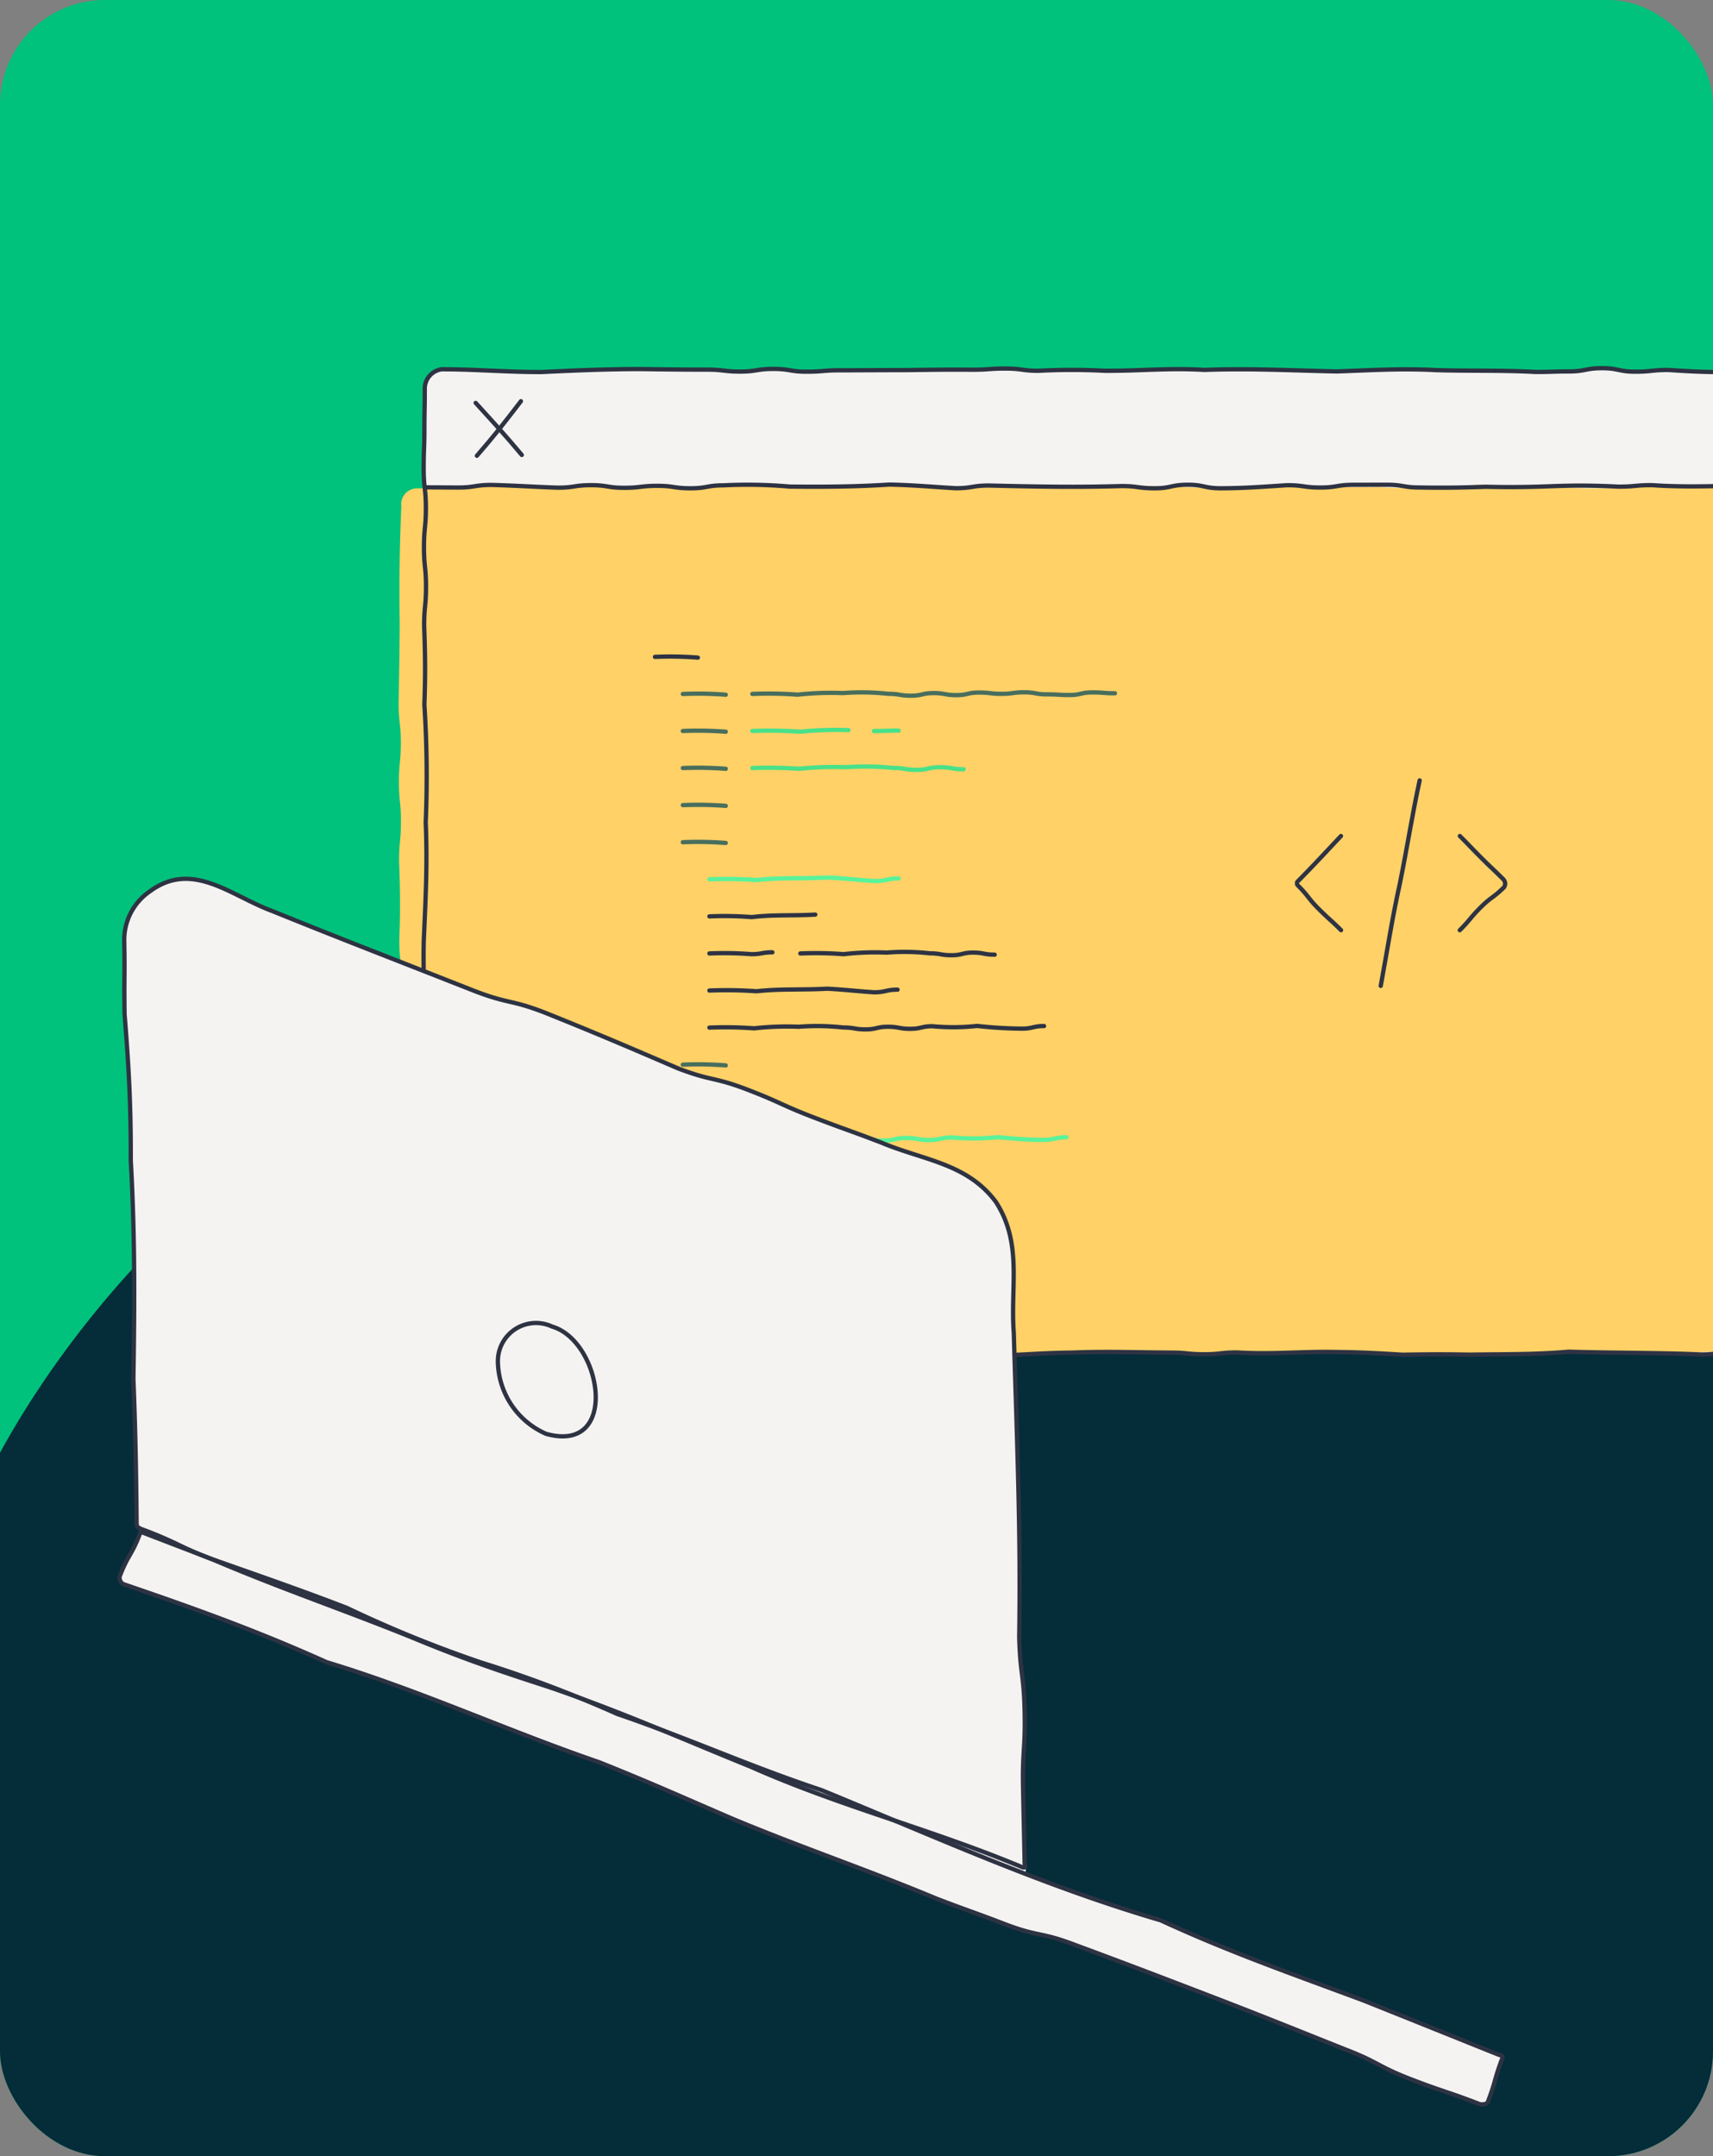 <svg xmlns="http://www.w3.org/2000/svg" xmlns:xlink="http://www.w3.org/1999/xlink" width="147" height="185" viewBox="0 0 147 185">
	<rect x="0" y="0" width="147" height="185" fill="#808080" stroke="none"/>
	<defs>
	  <clipPath id="clip-path">
		<rect id="fabio-oyXis2kALVg-unsplash" width="147" height="185" rx="9" transform="translate(423 4231)" fill="#01c27c"/>
	  </clipPath>
	</defs>
	<g id="Mask_Group_3" data-name="Mask Group 3" transform="translate(-423 -4231)" clip-path="url(#clip-path)">
	  <g id="work-from-home-setup-with-video-conference-2" transform="translate(348.352 4215.007)">
		<rect id="Rectangle_42" data-name="Rectangle 42" width="334.648" height="250.986" fill="#01c27c"/>
		<g id="Group_75" data-name="Group 75" transform="matrix(0.966, -0.259, 0.259, 0.966, 48.102, 122.077)">
		  <path id="Path_321" data-name="Path 321" d="M197.764,65.344c-.729-1.506-1.5-3-2.333-4.424-15.207-26.693-42.637-40.07-71.954-42.183-6.416-.473-12.83-.077-19.246-.077-33.074,0-53.673,21.481-57.446,25.615-8.465,9.349-15.89,19.914-18.653,31.938a47.7,47.7,0,0,0-.386,20.081c2.228,11.492,10.841,22.589,18.163,31.223,9.906,11.706,22.025,22.2,36.283,27.759,34.885,13.589,87.147,7.13,111.474-24.4a55.762,55.762,0,0,0,5.851-9.349C208.086,104.153,206.2,82.855,197.764,65.344Z" transform="translate(-26.859 -18.504)" fill="#052c39"/>
		</g>
		<g id="Group_76" data-name="Group 76" transform="translate(108.849 47.589)">
		  <path id="Path_322" data-name="Path 322" d="M50.321,105.313c2.989.027,5.545.069,8.531.073,2.987.232,5.536.184,8.531.132,3.9-.142,7.471.027,11.378-.107a50.126,50.126,0,0,0,5.689-.121c1.422,0,1.422.238,2.842.238,3.9-.132,7.475.109,11.378.073,2.123-.1,3.562-.215,5.689-.238,2.991-.119,5.536-.017,8.531,0,1.422,0,1.422.142,2.844.142s1.424-.157,2.845-.157c3,.186,5.536-.1,8.534-.036,2.131.017,3.566.109,5.689.232,2.129-.038,3.564-.05,5.691-.006,3-.05,5.54.006,8.536-.253,3.909.117,7.477.073,11.382.238,1.424,0,1.424-.238,2.849-.238.784,0,1.293-.6,1.293-1.539.2-3.543.142-6.567.184-10.119.01-4.633-.18-8.866-.178-13.493.1-2.512.18-4.225.213-6.745,0-1.686-.146-1.686-.146-3.374s.188-1.686.188-3.374-.027-1.686-.027-3.376c-.059-3.554-.059-6.574-.172-10.123.111-2.52.174-4.221.174-6.747,0-1.686-.182-1.686-.182-3.376.2-5.729.1-11.142.157-16.875-.157-1.928.814-4.8-1.506-4.924-2.121.04-3.57-.027-5.689-.169-1.422,0-1.422.148-2.842.148s-1.422-.3-2.842-.3-1.424.278-2.845.278-1.422.046-2.842.046c-2.993-.163-5.536-.067-8.531-.157-2.993-.161-5.541.006-8.536.111-3.9-.079-7.469-.278-11.378-.13-3-.186-5.536.092-8.534.075a53.726,53.726,0,0,0-5.687,0c-1.422,0-1.422-.192-2.842-.192s-1.422.1-2.847.1c-2.125-.019-3.562.006-5.689.033-2.125,0-3.562.017-5.687.017-1.424,0-1.424.119-2.847.119s-1.422-.238-2.847-.238-1.422.228-2.845.228-1.424-.167-2.847-.167c-2.129,0-3.56-.017-5.689-.05-3,.006-5.538.115-8.534.257-3,.006-5.536-.234-8.54-.238a1.689,1.689,0,0,0-1.46,1.78c0,1.684-.033,1.684-.033,3.374s-.061,1.686-.061,3.374.188,1.686.188,3.376-.163,1.684-.163,3.374.174,1.686.174,3.372-.159,1.686-.159,3.369c.094,2.518.115,4.227.019,6.747a95.483,95.483,0,0,1,.115,10.119c.153,3.556-.008,6.574-.165,10.119-.054,2.527.033,4.229.163,6.749a91.765,91.765,0,0,0,.084,10.121c-.1,2.522-.1,4.221-.044,6.747-.111,2.527-.1,4.227,0,6.754C49.119,102.22,48.115,105.137,50.321,105.313Z" transform="translate(-46.607 -20.904)" fill="#f5f3f1"/>
		  <path id="Path_323" data-name="Path 323" d="M49.367,99.719c2.991.027,5.545.069,8.531.073,2.987.228,5.536.184,8.534.132,3.9-.142,7.471.027,11.376-.107A50.116,50.116,0,0,0,83.5,99.7c1.424,0,1.424.238,2.845.238,3.9-.132,7.473.109,11.376.073,2.125-.1,3.564-.215,5.689-.238,2.993-.119,5.536-.017,8.531,0,1.424,0,1.424.142,2.847.142s1.422-.157,2.842-.157c3,.186,5.538-.1,8.536-.036,2.131.013,3.566.109,5.689.232,2.129-.038,3.562-.05,5.691-.006,3-.05,5.541.008,8.536-.253,3.907.117,7.477.073,11.382.238,1.422,0,1.422-.238,2.849-.238.784,0,1.293-.6,1.293-1.539.126-2.52.18-4.235.153-6.758.113-5.743-.134-11.167-.146-16.9.1-2.52.18-4.235.213-6.762,0-1.69-.146-1.69-.146-3.382s.188-1.692.188-3.38-.029-1.692-.029-3.382c-.027-2.527-.077-4.235-.077-6.762,0-1.688-.094-1.688-.094-3.38s.138-1.69.138-3.382.038-1.692.038-3.38-.184-1.694-.184-3.382c.059-2.531.111-4.235.151-6.766,0-1.692-.031-1.692-.031-3.384a1.69,1.69,0,0,0-1.466-1.774c-2.117-.015-3.568-.04-5.687-.077-1.422,0-1.422.305-2.842.305-2.121.04-3.572-.027-5.689-.169-1.422,0-1.422.149-2.842.149s-1.424-.3-2.845-.3a45.961,45.961,0,0,1-8.531.215c-2.987.042-5.538-.04-8.531-.132-2.123.04-3.566.134-5.689.195-3,0-5.536-.268-8.536-.172-2.125.052-3.562.04-5.685-.048-2.123.09-3.56.176-5.689.167a53.214,53.214,0,0,0-5.689,0c-1.422,0-1.422-.192-2.847-.192-5.766.232-11.307-.006-17.069.264-1.422,0-1.422-.238-2.845-.238s-1.424.23-2.847.23c-4.825-.3-9.4-.243-14.229-.1-1.422,0-1.422.136-2.849.136a1.36,1.36,0,0,0-1.32,1.539c-.155,3.549-.192,6.58-.138,10.14-.021,2.522-.05,4.237-.094,6.758,0,1.69.188,1.69.188,3.382s-.163,1.688-.163,3.38.174,1.692.174,3.382-.161,1.688-.161,3.38c.094,2.527.117,4.235.019,6.762,0,1.692.172,1.692.172,3.382.042,2.531.031,4.235-.056,6.762.082,2.531.088,4.231-.021,6.762a80.111,80.111,0,0,0,.017,10.146c0,1.692-.079,1.692-.079,3.384s-.025,1.692-.025,3.384A1.508,1.508,0,0,0,49.367,99.719Z" transform="translate(-47.814 -15.31)" fill="#ffd166"/>
		  <path id="Path_324" data-name="Path 324" d="M50.321,105.313c2.989.027,5.545.069,8.531.073,2.987.232,5.536.184,8.531.132,3.9-.142,7.471.027,11.378-.107a50.126,50.126,0,0,0,5.689-.121c1.422,0,1.422.238,2.842.238,3.9-.132,7.475.109,11.378.073,2.123-.1,3.562-.215,5.689-.238,2.991-.119,5.536-.017,8.531,0,1.422,0,1.422.142,2.844.142s1.424-.157,2.845-.157c3,.186,5.536-.1,8.534-.036,2.131.017,3.566.109,5.689.232,2.129-.038,3.564-.05,5.691-.006,3-.05,5.54.006,8.536-.253,3.909.117,7.477.073,11.382.238,1.424,0,1.424-.238,2.849-.238.784,0,1.293-.6,1.293-1.539.2-3.543.142-6.567.184-10.119.01-4.633-.18-8.866-.178-13.493.1-2.512.18-4.225.213-6.745,0-1.686-.146-1.686-.146-3.374s.188-1.686.188-3.374-.027-1.686-.027-3.376c-.059-3.554-.059-6.574-.172-10.123.111-2.52.174-4.221.174-6.747,0-1.686-.182-1.686-.182-3.376.2-5.729.1-11.142.157-16.875-.157-1.928.814-4.8-1.506-4.924-2.121.04-3.57-.027-5.689-.169-1.422,0-1.422.148-2.842.148s-1.422-.3-2.842-.3-1.424.278-2.845.278-1.422.046-2.842.046c-2.993-.163-5.536-.067-8.531-.157-2.993-.161-5.541.006-8.536.111-3.9-.079-7.469-.278-11.378-.13-3-.186-5.536.092-8.534.075a53.726,53.726,0,0,0-5.687,0c-1.422,0-1.422-.192-2.842-.192s-1.422.1-2.847.1c-2.125-.019-3.562.006-5.689.033-2.125,0-3.562.017-5.687.017-1.424,0-1.424.119-2.847.119s-1.422-.238-2.847-.238-1.422.228-2.845.228-1.424-.167-2.847-.167c-2.129,0-3.56-.017-5.689-.05-3,.006-5.538.115-8.534.257-3,.006-5.536-.234-8.54-.238a1.689,1.689,0,0,0-1.46,1.78c0,1.684-.033,1.684-.033,3.374s-.061,1.686-.061,3.374.188,1.686.188,3.376-.163,1.684-.163,3.374.174,1.686.174,3.372-.159,1.686-.159,3.369c.094,2.518.115,4.227.019,6.747a95.483,95.483,0,0,1,.115,10.119c.153,3.556-.008,6.574-.165,10.119-.054,2.527.033,4.229.163,6.749a91.765,91.765,0,0,0,.084,10.121c-.1,2.522-.1,4.221-.044,6.747-.111,2.527-.1,4.227,0,6.754C49.119,102.22,48.115,105.137,50.321,105.313Z" transform="translate(-46.607 -20.904)" fill="none" stroke="#2e3343" stroke-linecap="round" stroke-linejoin="round" stroke-width="0.368"/>
		  <path id="Path_325" data-name="Path 325" d="M162.61,25.368c-2.991.029-5.541.174-8.531-.031-1.422,0-1.422.13-2.842.13-2.119-.1-3.566-.119-5.689-.04s-3.566.1-5.689.05c-2.121.073-3.566.1-5.689.063-1.422,0-1.422-.238-2.845-.238s-1.424.006-2.845.006-1.422.234-2.845.234-1.424-.2-2.845-.2c-2.121.136-3.562.255-5.689.266-1.422,0-1.422-.305-2.842-.305s-1.422.305-2.845.305-1.424-.192-2.847-.192c-3.907.119-7.471.046-11.376-.046-1.422,0-1.422.232-2.844.232-2.123-.123-3.56-.266-5.689-.314-2.993.19-5.541.2-8.536.174a42.012,42.012,0,0,0-5.691-.109c-1.422,0-1.422.255-2.847.255s-1.422-.211-2.845-.211-1.422.169-2.847.169-1.422-.226-2.844-.226-1.424.215-2.847.215c-2.131-.073-3.56-.18-5.691-.236-1.424,0-1.424.222-2.849.222s-1.422-.013-2.849-.013" transform="translate(-46.535 -15.308)" fill="none" stroke="#2e3343" stroke-linecap="round" stroke-linejoin="round" stroke-width="0.368"/>
		  <path id="Path_326" data-name="Path 326" d="M54.546,22.146c-1.374,1.795-2.315,3-3.779,4.681" transform="translate(-44.044 -19.319)" fill="none" stroke="#2e3343" stroke-linecap="round" stroke-linejoin="round" stroke-width="0.368"/>
		  <path id="Path_327" data-name="Path 327" d="M50.721,22.21c1.5,1.646,2.518,2.748,3.959,4.468" transform="translate(-44.103 -19.238)" fill="none" stroke="#2e3343" stroke-linecap="round" stroke-linejoin="round" stroke-width="0.368"/>
		</g>
		<g id="Group_77" data-name="Group 77" transform="translate(130.852 72.322)">
		  <path id="Path_328" data-name="Path 328" d="M58.53,33.2a30.49,30.49,0,0,1,3.683.063" transform="translate(-56.137 -29.985)" fill="none" stroke="#486e5d" stroke-linecap="round" stroke-linejoin="round" stroke-width="0.368"/>
		  <path id="Path_329" data-name="Path 329" d="M57.479,31.8a30.49,30.49,0,0,1,3.683.063" transform="translate(-57.479 -31.769)" fill="none" stroke="#2e3343" stroke-linecap="round" stroke-linejoin="round" stroke-width="0.368"/>
		  <path id="Path_330" data-name="Path 330" d="M57.479,48.564a31.376,31.376,0,0,1,3.683.063" transform="translate(-57.479 -10.364)" fill="none" stroke="#486e5d" stroke-linecap="round" stroke-linejoin="round" stroke-width="0.368"/>
		  <path id="Path_331" data-name="Path 331" d="M57.479,49.962a31.374,31.374,0,0,1,3.683.063" transform="translate(-57.479 -8.58)" fill="none" stroke="#486e5d" stroke-linecap="round" stroke-linejoin="round" stroke-width="0.368"/>
		  <path id="Path_332" data-name="Path 332" d="M60.046,50.026a35.677,35.677,0,0,1,3.928.063,27.064,27.064,0,0,1,3.928-.136,21.79,21.79,0,0,1,3.926.063c.983,0,.983.165,1.964.165s.983-.228,1.964-.228.983.178,1.964.178.983-.222,1.964-.222a20.063,20.063,0,0,0,3.93-.025c1.466.13,2.458.234,3.928.234.983,0,.983-.224,1.966-.224" transform="translate(-54.202 -8.644)" fill="none" stroke="#59f39a" stroke-linecap="round" stroke-linejoin="round" stroke-width="0.368"/>
		  <path id="Path_333" data-name="Path 333" d="M61.15,33.257a33.936,33.936,0,0,1,3.886.063,25.991,25.991,0,0,1,3.888-.136,21.182,21.182,0,0,1,3.888.063c.973,0,.973.163,1.945.163s.973-.226,1.945-.226.973.178,1.945.178.973-.224,1.945-.224.973.111,1.945.111.973-.132,1.945-.132.973.178,1.945.178.973.056,1.943.056.973-.224,1.947-.224.973.073,1.947.073" transform="translate(-52.792 -30.047)" fill="none" stroke="#486e5d" stroke-linecap="round" stroke-linejoin="round" stroke-width="0.368"/>
		  <path id="Path_334" data-name="Path 334" d="M58.53,34.591a31.376,31.376,0,0,1,3.683.063" transform="translate(-56.137 -28.201)" fill="none" stroke="#486e5d" stroke-linecap="round" stroke-linejoin="round" stroke-width="0.368"/>
		  <path id="Path_335" data-name="Path 335" d="M65.735,34.6c1.06,0,1.06-.038,2.121-.038" transform="translate(-46.94 -28.207)" fill="none" stroke="#48e189" stroke-linecap="round" stroke-linejoin="round" stroke-width="0.368"/>
		  <path id="Path_336" data-name="Path 336" d="M61.15,34.629a39.264,39.264,0,0,1,4.12.063,29.838,29.838,0,0,1,4.122-.136" transform="translate(-52.792 -28.239)" fill="none" stroke="#48e189" stroke-linecap="round" stroke-linejoin="round" stroke-width="0.368"/>
		  <path id="Path_337" data-name="Path 337" d="M58.53,35.988a31.373,31.373,0,0,1,3.683.063" transform="translate(-56.137 -26.417)" fill="none" stroke="#486e5d" stroke-linecap="round" stroke-linejoin="round" stroke-width="0.368"/>
		  <path id="Path_338" data-name="Path 338" d="M61.15,36.048a37.48,37.48,0,0,1,4.026.063,28.462,28.462,0,0,1,4.026-.136,22.958,22.958,0,0,1,4.03.063c1.006,0,1.006.165,2.014.165s1.008-.228,2.016-.228,1.008.178,2.016.178" transform="translate(-52.792 -26.477)" fill="none" stroke="#48e189" stroke-linecap="round" stroke-linejoin="round" stroke-width="0.368"/>
		  <path id="Path_339" data-name="Path 339" d="M58.53,37.386a31.374,31.374,0,0,1,3.683.063" transform="translate(-56.137 -24.634)" fill="none" stroke="#486e5d" stroke-linecap="round" stroke-linejoin="round" stroke-width="0.368"/>
		  <path id="Path_340" data-name="Path 340" d="M58.53,38.784a30.927,30.927,0,0,1,3.683.063" transform="translate(-56.137 -22.85)" fill="none" stroke="#486e5d" stroke-linecap="round" stroke-linejoin="round" stroke-width="0.368"/>
		  <path id="Path_341" data-name="Path 341" d="M58.53,47.169a30.5,30.5,0,0,1,3.683.063" transform="translate(-56.137 -12.148)" fill="none" stroke="#486e5d" stroke-linecap="round" stroke-linejoin="round" stroke-width="0.368"/>
		  <path id="Path_342" data-name="Path 342" d="M59.532,40.251a37.526,37.526,0,0,1,4.058.063c2.135-.23,3.953-.1,6.088-.215,1.518.069,2.545.209,4.062.305,1.016,0,1.016-.226,2.031-.226" transform="translate(-54.858 -21.136)" fill="none" stroke="#59f39a" stroke-linecap="round" stroke-linejoin="round" stroke-width="0.368"/>
		  <path id="Path_343" data-name="Path 343" d="M59.532,41.648a30.05,30.05,0,0,1,3.631.063c1.912-.23,3.539-.1,5.451-.215" transform="translate(-54.858 -19.352)" fill="none" stroke="#2e3343" stroke-linecap="round" stroke-linejoin="round" stroke-width="0.368"/>
		  <path id="Path_344" data-name="Path 344" d="M59.532,43.015a29.193,29.193,0,0,1,3.6.063c.9,0,.9-.161,1.8-.161" transform="translate(-54.858 -17.538)" fill="none" stroke="#2e3343" stroke-linecap="round" stroke-linejoin="round" stroke-width="0.368"/>
		  <path id="Path_345" data-name="Path 345" d="M62.96,43.035a30.867,30.867,0,0,1,3.706.063,23.577,23.577,0,0,1,3.7-.136,19.275,19.275,0,0,1,3.708.063c.927,0,.927.163,1.853.163s.927-.226,1.853-.226.929.178,1.855.178" transform="translate(-50.482 -17.558)" fill="none" stroke="#2e3343" stroke-linecap="round" stroke-linejoin="round" stroke-width="0.368"/>
		  <path id="Path_346" data-name="Path 346" d="M59.532,44.444a36.583,36.583,0,0,1,4.035.063c2.121-.23,3.928-.1,6.053-.218,1.508.071,2.529.209,4.037.307,1.01,0,1.01-.226,2.018-.226" transform="translate(-54.858 -15.786)" fill="none" stroke="#2e3343" stroke-linecap="round" stroke-linejoin="round" stroke-width="0.368"/>
		  <path id="Path_347" data-name="Path 347" d="M59.532,45.836a32.925,32.925,0,0,1,3.828.063,25.162,25.162,0,0,1,3.828-.136,20.531,20.531,0,0,1,3.828.063c.958,0,.958.163,1.916.163s.956-.226,1.914-.226.958.178,1.914.178.956-.224,1.912-.224a19.05,19.05,0,0,0,3.83-.025,37.9,37.9,0,0,0,3.83.234c.958,0,.958-.224,1.916-.224" transform="translate(-54.858 -13.996)" fill="none" stroke="#2e3343" stroke-linecap="round" stroke-linejoin="round" stroke-width="0.368"/>
		</g>
		<g id="Group_78" data-name="Group 78" transform="translate(185.948 82.953)">
		  <path id="Path_348" data-name="Path 348" d="M84.838,54.068c.571-3.1.966-5.741,1.648-8.818.63-3.085,1.023-5.733,1.69-8.812" transform="translate(-77.65 -36.439)" fill="none" stroke="#2e3343" stroke-linecap="round" stroke-linejoin="round" stroke-width="0.368"/>
		  <path id="Path_349" data-name="Path 349" d="M85.462,46.612c-.937-.935-.985-.891-1.92-1.826s-.824-1.048-1.761-1.987a.263.263,0,0,1,.017-.425c1.393-1.408,2.3-2.4,3.656-3.84" transform="translate(-81.681 -33.763)" fill="none" stroke="#2e3343" stroke-linecap="round" stroke-linejoin="round" stroke-width="0.368"/>
		  <path id="Path_350" data-name="Path 350" d="M87.826,38.534c.937.937.922.954,1.857,1.889s.962.914,1.9,1.851a.545.545,0,0,1,.038.65c-.937.935-1.077.8-2.012,1.734s-.851,1.021-1.79,1.958" transform="translate(-73.849 -33.763)" fill="none" stroke="#2e3343" stroke-linecap="round" stroke-linejoin="round" stroke-width="0.368"/>
		</g>
		<g id="Group_79" data-name="Group 79" transform="translate(87.592 89.782) rotate(21)">
		  <path id="Path_351" data-name="Path 351" d="M40.217,59.126c2.456-3.867,6.629-2.149,10.435-2.21h0c6.569.125,12.093.125,18.661.185,3.129,0,3.129-.431,6.2-.431,4.665.065,7.794.185,12.46.371,3.133,0,3.133-.431,6.2-.431,3.129,0,3.129.185,6.2.185,3.133,0,3.133-.06,6.2-.06,3.927.121,7.488-.984,10.988,1.226h0c3.435,2.516,3.742,6.323,5.46,9.943,3.44,8.226,6.693,15.714,9.762,24.125h0c1.226,3,1.532,2.883,2.762,5.891s.98,3.129,2.21,6.137,1.226,3.008,2.456,6.016h0l.246.738.061.06c3.988,0,8.04-.125,12.153-.431h0c6.569.431,12.153.246,18.722.185,4.665.061,7.794.121,12.46.185.186,0,.427-.065.427.121,0,2.024.185,2.024.185,3.992,0,.181-.427.367-.613.367-3.129,0-3.129.121-6.2.121-3.129,0-3.129-.367-6.2-.367-4.665-.06-7.794-.121-12.46-.121s-7.794,0-12.46.06c-3.133,0-3.133.492-6.262.492s-3.129.06-6.262.06c-6.568-.185-12.153.061-18.722-.125-4.665-.181-7.794-.367-12.46-.427h0c-8.532.306-16.387-.246-24.919.367h0c-6.569-.367-12.153-.246-18.722,0h0a.664.664,0,0,1-.492-.492c0-2.024.306-2.024.306-3.988h0c0-.306-.246-.246-.492-.8-1.718-4.359-2.883-7.242-4.726-11.54h0c-2.27-6.2-4.234-11.415-6.935-17.431h0c-1.657-4.359-2.944-7.242-4.972-11.48h0c-1.165-2.883-1.1-2.944-2.27-5.831A5.048,5.048,0,0,1,40.217,59.126Z" transform="translate(-39.218 -56.564)" fill="#f5f3f1"/>
		  <path id="Path_352" data-name="Path 352" d="M140.014,110.441c-8.532-.246-16.266.738-24.8.306-6.508-.121-12.032-.427-18.6-.181-4.6.246-7.734.367-12.4.246-6.508-.125-12.093.121-18.6-.125-3.069,0-3.069-.246-6.2-.246-.31,0-.738.065-.863-.246-1.718-4.355-2.883-7.242-4.726-11.536-2.27-6.2-4.234-11.419-6.935-17.435-1.657-4.355-2.944-7.242-4.972-11.476-1.165-2.887-1.1-2.948-2.27-5.831a5.043,5.043,0,0,1,.492-4.79c2.456-3.867,6.629-2.149,10.435-2.21,6.564.125,12.089.125,18.657.185,3.133,0,3.133-.431,6.2-.431,4.665.065,7.794.185,12.46.371,3.129,0,3.129-.431,6.2-.431,3.133,0,3.133.185,6.2.185,3.129,0,3.129-.06,6.2-.06,3.931.121,7.488-.984,10.988,1.226,3.439,2.516,3.746,6.323,5.464,9.943,3.435,8.226,6.689,15.714,9.758,24.125,1.23,3,1.536,2.883,2.762,5.891s.984,3.129,2.21,6.137,1.23,3.008,2.456,6.016C140.381,110.38,140.26,110.441,140.014,110.441Z" transform="translate(-39.269 -56.564)" fill="none" stroke="#2e3343" stroke-linecap="round" stroke-linejoin="round" stroke-width="0.368"/>
		  <path id="Path_353" data-name="Path 353" d="M168.877,73.751c-3.129,0-3.129.125-6.2.125-3.133,0-3.133-.371-6.2-.371-4.665-.06-7.794-.121-12.46-.121s-7.794,0-12.46.06c-3.133,0-3.133.492-6.262.492s-3.129.061-6.262.061c-6.564-.186-12.153.06-18.718-.121-4.665-.186-7.8-.371-12.464-.431-8.593.306-16.387-.246-24.919.367-6.569-.367-12.153-.246-18.722,0a.665.665,0,0,1-.492-.488c0-2.028.306-2.028.306-3.992,0-.185,0-.246.185-.246h6.2c4.665-.121,7.794-.246,12.46-.246a105.345,105.345,0,0,0,12.46.246,105.284,105.284,0,0,1,12.46-.061c6.569-.246,12.153.121,18.722-.185,10.556.246,20.625.859,31.181,0,6.569.431,12.153.246,18.722.185,4.665.061,7.794.121,12.46.186.185,0,.431-.065.431.121,0,2.024.181,2.024.181,3.992C169.49,73.566,169.063,73.751,168.877,73.751Z" transform="translate(-24.186 -14.964)" fill="none" stroke="#2e3343" stroke-linecap="round" stroke-linejoin="round" stroke-width="0.368"/>
		  <path id="Path_354" data-name="Path 354" d="M49.279,66.756a6.887,6.887,0,0,0,6.077,4.3c6.569-.617,1.657-9.149-2.823-8.778A3.27,3.27,0,0,0,49.279,66.756Z" transform="translate(-6.051 -37.247)" fill="none" stroke="#2e3343" stroke-linecap="round" stroke-linejoin="round" stroke-width="0.368"/>
		</g>
	  </g>
	</g>
  </svg>
  